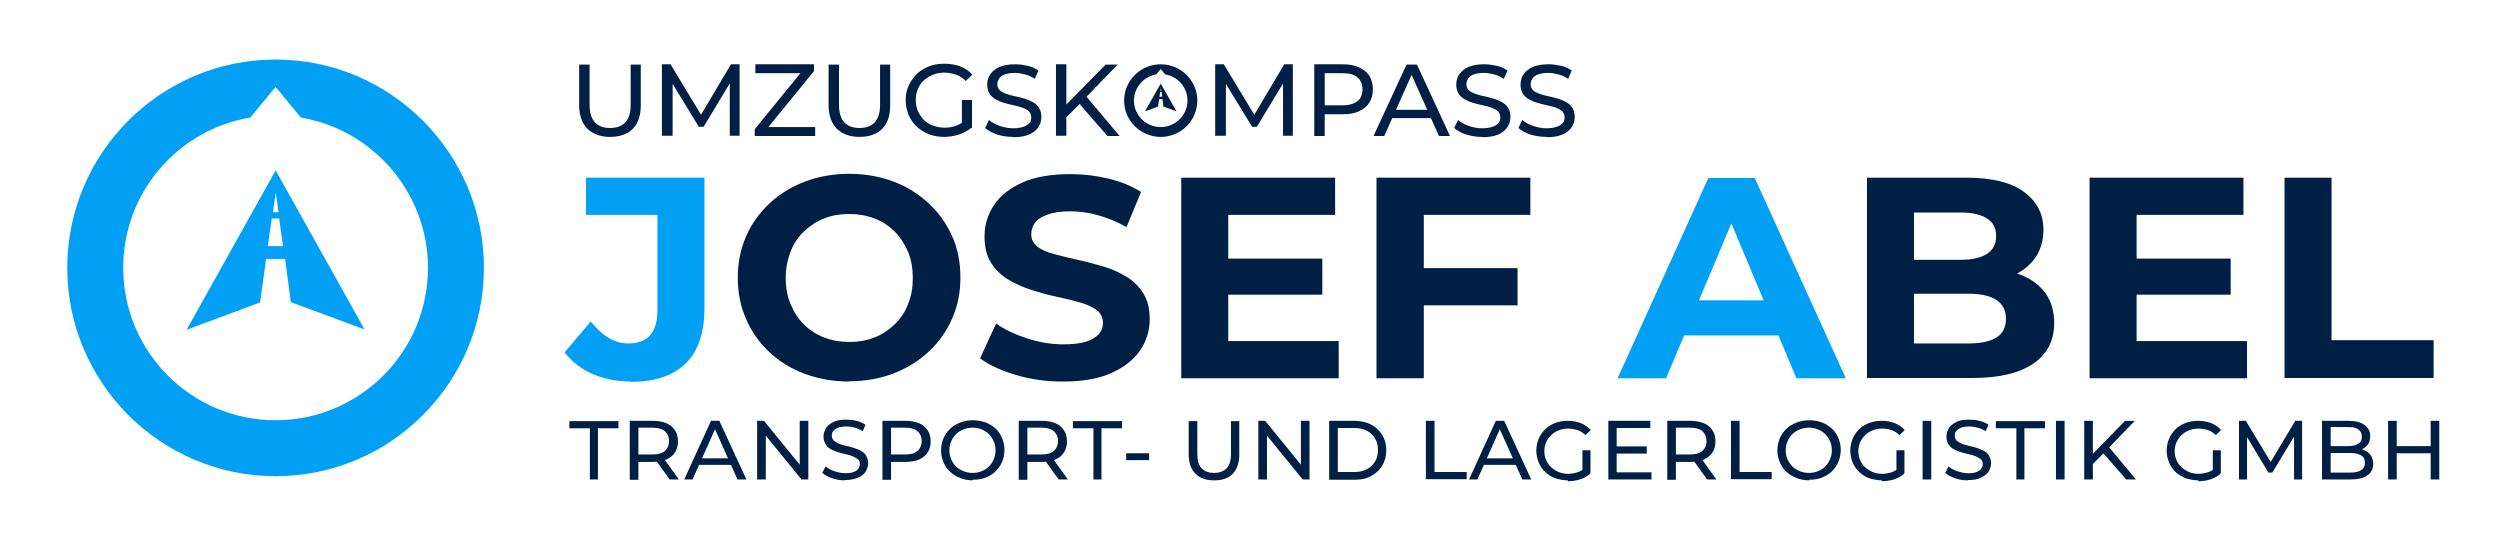 <?xml version="1.0" encoding="UTF-8"?>
<svg id="Layer_1" data-name="Layer 1" xmlns="http://www.w3.org/2000/svg" viewBox="0 0 84 18">
  <defs>
    <style>
      .cls-1, .cls-2 {
        fill: #001f44;
      }

      .cls-2, .cls-3 {
        fill-rule: evenodd;
      }

      .cls-4, .cls-3 {
        fill: #01a0f4;
      }
    </style>
  </defs>
  <g>
    <path class="cls-4" d="M9.26,2c-3.86,0-7,3.14-7,7s3.14,7,7,7,7-3.14,7-7S13.12,2,9.26,2h0Zm0,12.12c-2.83,0-5.12-2.3-5.12-5.12,0-2.54,1.85-4.65,4.27-5.05l.85-1.03,.85,1.03c2.42,.41,4.27,2.52,4.27,5.05,0,2.83-2.3,5.12-5.12,5.12Z"/>
    <path class="cls-3" d="M9.26,5.73h0l-2.99,5.35,2.47-.92,.2-1.46h.64l.19,1.45,2.48,.92-2.99-5.35h0Zm0,.71l.1,.69h-.19l.1-.69Zm-.05,1.83h-.21l.13-.93h.25l.13,.93h-.31Z"/>
  </g>
  <g>
    <g>
      <path class="cls-1" d="M20.5,4.6c-.32,0-.57-.09-.76-.27-.18-.18-.28-.45-.28-.79v-1.37h.35v1.35c0,.27,.06,.46,.18,.59s.29,.19,.51,.19,.39-.06,.51-.19c.12-.12,.18-.32,.18-.59v-1.35h.34v1.37c0,.35-.09,.61-.27,.79s-.44,.27-.76,.27h0Z"/>
      <path class="cls-1" d="M22.24,4.57V2.16h.29l1.1,1.82h-.15l1.08-1.82h.29v2.4s-.33,0-.33,0v-1.89s.08,0,.08,0l-.96,1.59h-.16l-.97-1.59h.09v1.89h-.33Z"/>
      <path class="cls-1" d="M25.36,4.57v-.23l1.64-2.01,.04,.13h-1.66v-.3h1.97v.23l-1.64,2.01-.04-.13h1.72v.3h-2.04Z"/>
      <path class="cls-1" d="M28.88,4.6c-.32,0-.57-.09-.76-.27-.18-.18-.28-.45-.28-.79v-1.37h.35v1.35c0,.27,.06,.46,.18,.59s.29,.19,.51,.19,.39-.06,.51-.19,.18-.32,.18-.59v-1.35h.34v1.37c0,.35-.09,.61-.27,.79-.18,.18-.44,.27-.76,.27h0Z"/>
      <path class="cls-1" d="M31.73,4.6c-.19,0-.36-.03-.52-.09-.16-.06-.29-.15-.41-.26-.12-.11-.21-.24-.27-.39s-.1-.31-.1-.49,.03-.34,.1-.49,.16-.28,.27-.39,.26-.2,.41-.26,.33-.09,.52-.09,.37,.03,.53,.09,.3,.15,.41,.28l-.22,.21c-.1-.1-.21-.17-.33-.21-.12-.04-.24-.07-.38-.07s-.27,.02-.39,.07-.22,.11-.31,.19-.15,.18-.2,.29c-.05,.11-.07,.24-.07,.37s.02,.25,.07,.37c.05,.11,.12,.21,.2,.3,.09,.08,.19,.15,.31,.19s.25,.07,.39,.07c.13,0,.26-.02,.37-.06,.12-.04,.23-.11,.33-.2l.2,.26c-.12,.1-.26,.18-.42,.23-.16,.05-.33,.08-.5,.08h0Zm.59-.35v-.89h.34v.94l-.34-.04Z"/>
      <path class="cls-1" d="M34.03,4.6c-.19,0-.36-.03-.53-.08-.17-.06-.3-.13-.4-.22l.13-.27c.09,.08,.21,.15,.36,.2s.29,.08,.45,.08c.14,0,.26-.02,.35-.05,.09-.03,.15-.08,.2-.13s.06-.12,.06-.19c0-.08-.03-.15-.08-.2-.05-.05-.13-.09-.21-.12-.09-.03-.18-.06-.29-.08-.11-.02-.21-.05-.32-.08s-.2-.07-.29-.12-.16-.11-.21-.19c-.05-.08-.08-.19-.08-.31s.03-.24,.1-.34,.17-.19,.31-.25,.31-.09,.53-.09c.14,0,.28,.02,.42,.05s.26,.09,.36,.16l-.12,.28c-.11-.07-.21-.12-.33-.15-.12-.03-.23-.05-.34-.05-.14,0-.25,.02-.34,.05-.09,.03-.15,.08-.19,.14-.04,.06-.06,.12-.06,.19,0,.08,.03,.15,.08,.2,.05,.05,.13,.09,.21,.12s.18,.06,.29,.08c.11,.02,.21,.05,.32,.08s.2,.07,.29,.12c.09,.05,.16,.11,.21,.19,.05,.08,.08,.18,.08,.31s-.03,.23-.1,.34c-.07,.1-.17,.19-.31,.25s-.32,.09-.53,.09h0Z"/>
      <path class="cls-1" d="M35.48,4.57V2.16h.35v2.4h-.35Zm.31-.58l-.02-.42,1.38-1.4h.4l-1.07,1.11-.2,.21-.5,.5h0Zm1.42,.58l-1-1.15,.23-.25,1.18,1.4h-.41Z"/>
      <path class="cls-1" d="M40.83,4.57V2.16h.29l1.1,1.82h-.15l1.08-1.82h.29v2.4s-.33,0-.33,0v-1.89s.08,0,.08,0l-.96,1.59h-.16l-.97-1.59h.09v1.89h-.33Z"/>
      <path class="cls-1" d="M44.16,4.57V2.16h.95c.21,0,.4,.03,.55,.1,.15,.07,.27,.16,.35,.29,.08,.13,.12,.28,.12,.45s-.04,.32-.12,.45-.2,.22-.35,.29c-.15,.07-.33,.1-.55,.1h-.76l.16-.16v.89h-.35Zm.35-.86l-.16-.17h.75c.22,0,.39-.05,.51-.14,.12-.09,.17-.23,.17-.4s-.06-.3-.17-.4-.28-.14-.51-.14h-.75l.16-.17v1.42h0Z"/>
      <path class="cls-1" d="M46.15,4.57l1.11-2.4h.35l1.11,2.4h-.37l-.99-2.21h.14l-.99,2.21h-.36Zm.47-.6l.09-.28h1.37l.1,.28h-1.57Z"/>
      <path class="cls-1" d="M49.79,4.6c-.19,0-.36-.03-.53-.08-.17-.06-.3-.13-.4-.22l.13-.27c.09,.08,.21,.15,.36,.2s.29,.08,.45,.08c.14,0,.26-.02,.35-.05,.09-.03,.15-.08,.2-.13s.06-.12,.06-.19c0-.08-.03-.15-.08-.2-.05-.05-.13-.09-.21-.12-.09-.03-.18-.06-.29-.08-.11-.02-.21-.05-.32-.08s-.2-.07-.29-.12-.16-.11-.21-.19c-.05-.08-.08-.19-.08-.31s.03-.24,.1-.34,.17-.19,.31-.25,.31-.09,.53-.09c.14,0,.28,.02,.42,.05s.26,.09,.36,.16l-.12,.28c-.11-.07-.21-.12-.33-.15-.12-.03-.23-.05-.34-.05-.14,0-.25,.02-.34,.05-.09,.03-.15,.08-.19,.14-.04,.06-.06,.12-.06,.19,0,.08,.03,.15,.08,.2,.05,.05,.13,.09,.21,.12s.18,.06,.29,.08c.11,.02,.21,.05,.32,.08s.2,.07,.29,.12c.09,.05,.16,.11,.21,.19,.05,.08,.08,.18,.08,.31s-.03,.23-.1,.34c-.07,.1-.17,.19-.31,.25s-.32,.09-.53,.09h0Z"/>
      <path class="cls-1" d="M51.95,4.6c-.19,0-.36-.03-.53-.08-.17-.06-.3-.13-.4-.22l.13-.27c.09,.08,.21,.15,.36,.2s.29,.08,.45,.08c.14,0,.26-.02,.35-.05,.09-.03,.15-.08,.2-.13s.06-.12,.06-.19c0-.08-.03-.15-.08-.2-.05-.05-.13-.09-.21-.12-.09-.03-.18-.06-.29-.08-.11-.02-.21-.05-.32-.08s-.2-.07-.29-.12-.16-.11-.21-.19c-.05-.08-.08-.19-.08-.31s.03-.24,.1-.34,.17-.19,.31-.25,.31-.09,.53-.09c.14,0,.28,.02,.42,.05s.26,.09,.36,.16l-.12,.28c-.11-.07-.21-.12-.33-.15-.12-.03-.23-.05-.34-.05-.14,0-.25,.02-.34,.05-.09,.03-.15,.08-.19,.14-.04,.06-.06,.12-.06,.19,0,.08,.03,.15,.08,.2,.05,.05,.13,.09,.21,.12s.18,.06,.29,.08c.11,.02,.21,.05,.32,.08s.2,.07,.29,.12c.09,.05,.16,.11,.21,.19,.05,.08,.08,.18,.08,.31s-.03,.23-.1,.34c-.07,.1-.17,.19-.31,.25s-.32,.09-.53,.09h0Z"/>
      <path class="cls-4" d="M21.19,12.82c-.46,0-.89-.09-1.27-.25-.39-.17-.7-.41-.95-.73l.88-1.04c.19,.24,.39,.43,.6,.55,.21,.13,.43,.19,.67,.19,.64,0,.97-.37,.97-1.12v-3.2h-2.4v-1.25h3.98v4.37c0,.83-.21,1.46-.63,1.87s-1.03,.62-1.84,.62h0Z"/>
      <path class="cls-1" d="M28.54,12.82c-.54,0-1.04-.09-1.5-.26s-.86-.42-1.19-.73-.6-.68-.78-1.11c-.19-.42-.28-.89-.28-1.39s.09-.96,.28-1.39c.18-.42,.45-.79,.79-1.11s.74-.56,1.19-.73,.95-.26,1.48-.26,1.04,.09,1.49,.26,.85,.42,1.18,.73c.34,.31,.6,.68,.79,1.1,.19,.42,.28,.88,.28,1.39s-.09,.96-.28,1.39-.45,.79-.79,1.11-.73,.55-1.18,.73c-.45,.17-.95,.26-1.48,.26h0Zm0-1.33c.31,0,.59-.05,.84-.15,.26-.1,.48-.25,.68-.44s.35-.42,.45-.68c.11-.26,.16-.56,.16-.88s-.05-.61-.16-.88c-.11-.26-.26-.49-.45-.68-.19-.19-.42-.34-.68-.44-.26-.1-.54-.15-.85-.15s-.59,.05-.84,.15c-.26,.1-.48,.25-.68,.44s-.35,.42-.45,.68-.16,.56-.16,.88,.05,.6,.16,.87,.26,.5,.45,.69c.19,.19,.42,.34,.68,.44,.26,.1,.54,.15,.85,.15h0Z"/>
      <path class="cls-1" d="M35.71,12.82c-.55,0-1.07-.07-1.57-.22s-.9-.33-1.21-.56l.54-1.17c.29,.21,.64,.37,1.04,.5,.4,.13,.81,.2,1.22,.2,.31,0,.57-.03,.76-.09,.19-.06,.33-.15,.43-.25,.09-.11,.14-.23,.14-.38,0-.18-.07-.32-.21-.43-.14-.11-.33-.19-.57-.26s-.49-.13-.78-.19c-.28-.06-.57-.14-.85-.23-.28-.09-.54-.21-.78-.35-.23-.14-.43-.33-.57-.56-.15-.23-.22-.53-.22-.89,0-.38,.11-.74,.32-1.05,.21-.32,.53-.57,.96-.76,.43-.19,.96-.28,1.61-.28,.43,0,.85,.05,1.27,.15,.42,.1,.78,.25,1.1,.45l-.49,1.18c-.32-.18-.64-.31-.96-.4-.32-.09-.63-.13-.94-.13s-.56,.04-.75,.11c-.2,.07-.34,.16-.42,.27-.08,.11-.13,.24-.13,.39,0,.17,.07,.31,.21,.42,.14,.11,.33,.19,.57,.25,.23,.06,.49,.13,.78,.19,.28,.06,.57,.14,.85,.22,.28,.08,.54,.2,.78,.34,.23,.14,.43,.33,.57,.56,.15,.23,.22,.52,.22,.88,0,.38-.11,.73-.32,1.04-.21,.31-.54,.57-.96,.76s-.96,.29-1.62,.29h0Z"/>
      <path class="cls-1" d="M41.26,11.46h3.72v1.25h-5.29V5.97h5.17v1.25h-3.59v4.23h0Zm-.12-2.77h3.29v1.21h-3.29v-1.21Z"/>
      <path class="cls-1" d="M47.83,12.71h-1.58V5.97h5.17v1.25h-3.58v5.48Zm-.12-3.7h3.28v1.25h-3.28v-1.25Z"/>
      <path class="cls-4" d="M54.35,12.71l3.05-6.73h1.56l3.06,6.73h-1.66l-2.5-5.95h.63l-2.51,5.95h-1.62Zm1.52-1.44l.42-1.18h3.52l.43,1.18h-4.37Z"/>
      <path class="cls-1" d="M62.73,12.71V5.97h3.34c.86,0,1.51,.16,1.94,.48s.65,.74,.65,1.27c0,.35-.09,.66-.26,.92-.18,.26-.42,.46-.72,.6s-.66,.21-1.05,.21l.19-.4c.43,0,.81,.07,1.14,.21,.33,.14,.59,.34,.78,.61s.28,.6,.28,.99c0,.58-.23,1.03-.69,1.35-.46,.32-1.14,.49-2.04,.49h-3.54Zm1.57-1.17h1.85c.41,0,.72-.07,.93-.2,.21-.13,.32-.34,.32-.63s-.11-.49-.32-.63c-.21-.14-.52-.21-.93-.21h-1.96v-1.14h1.69c.38,0,.68-.07,.88-.2,.21-.13,.31-.33,.31-.6s-.1-.46-.31-.59c-.2-.13-.5-.2-.88-.2h-1.57v4.39h0Z"/>
      <path class="cls-1" d="M71.78,11.46h3.72v1.25h-5.29V5.97h5.17v1.25h-3.59v4.23h0Zm-.12-2.77h3.29v1.21h-3.29v-1.21Z"/>
      <path class="cls-1" d="M76.76,12.71V5.97h1.58v5.46h3.43v1.27h-5.01Z"/>
      <path class="cls-1" d="M19.82,16.11v-1.72h-.69v-.24h1.65v.24h-.69v1.72h-.28Z"/>
      <path class="cls-1" d="M21.16,16.11v-1.97h.78c.18,0,.32,.03,.45,.08,.12,.05,.22,.13,.29,.24,.07,.1,.1,.23,.1,.37s-.03,.26-.1,.37-.16,.18-.29,.24c-.12,.05-.27,.08-.45,.08h-.62l.13-.13v.73h-.29Zm.29-.7l-.13-.14h.61c.18,0,.32-.04,.41-.12s.14-.19,.14-.33-.05-.25-.14-.33-.23-.12-.41-.12h-.61l.13-.14v1.16h0Zm1.05,.7l-.51-.71h.31l.51,.71h-.31Z"/>
      <path class="cls-1" d="M22.99,16.11l.9-1.97h.28l.91,1.97h-.3l-.81-1.81h.11l-.81,1.81h-.29Zm.38-.49l.08-.22h1.13l.08,.22h-1.28Z"/>
      <path class="cls-1" d="M25.44,16.11v-1.97h.23l1.32,1.62h-.12v-1.62h.29v1.97h-.23l-1.32-1.62h.12v1.62h-.29Z"/>
      <path class="cls-1" d="M28.4,16.14c-.15,0-.3-.02-.44-.07s-.25-.11-.33-.18l.11-.22c.08,.07,.17,.12,.29,.16,.12,.04,.24,.07,.37,.07,.12,0,.21-.01,.28-.04s.13-.06,.16-.11c.03-.05,.05-.1,.05-.16,0-.07-.02-.12-.07-.16-.05-.04-.1-.07-.17-.1s-.15-.05-.24-.07-.17-.04-.26-.07-.17-.06-.24-.1c-.07-.04-.13-.09-.17-.16s-.07-.15-.07-.26,.03-.19,.08-.28,.14-.15,.25-.21,.26-.08,.43-.08c.12,0,.23,.01,.35,.04,.11,.03,.21,.07,.3,.13l-.09,.22c-.09-.06-.18-.1-.27-.12-.09-.03-.19-.04-.28-.04-.11,0-.2,.01-.28,.04-.07,.03-.12,.07-.16,.11s-.05,.1-.05,.16c0,.07,.02,.12,.07,.17,.05,.04,.1,.07,.17,.1s.15,.05,.24,.07c.09,.02,.17,.04,.26,.07s.17,.06,.24,.1c.07,.04,.13,.09,.17,.16s.07,.15,.07,.25-.03,.19-.08,.28-.14,.15-.26,.21c-.12,.05-.26,.08-.44,.08h0Z"/>
      <path class="cls-1" d="M29.65,16.11v-1.97h.78c.18,0,.32,.03,.45,.08,.12,.05,.22,.13,.29,.24s.1,.23,.1,.37-.03,.26-.1,.37-.16,.18-.29,.24c-.12,.05-.27,.08-.45,.08h-.62l.13-.13v.73h-.29Zm.29-.7l-.13-.14h.61c.18,0,.32-.04,.41-.12s.14-.19,.14-.33-.05-.25-.14-.33-.23-.12-.41-.12h-.61l.13-.14v1.16h0Z"/>
      <path class="cls-1" d="M32.68,16.14c-.15,0-.29-.03-.42-.08s-.24-.12-.34-.21-.17-.2-.22-.32-.08-.25-.08-.4,.03-.28,.08-.4,.13-.23,.22-.32c.09-.09,.21-.16,.34-.21s.27-.08,.43-.08,.29,.03,.42,.07c.13,.05,.24,.12,.34,.21,.1,.09,.17,.2,.22,.32,.05,.12,.08,.26,.08,.4s-.03,.28-.08,.4c-.05,.12-.13,.23-.22,.32s-.21,.16-.34,.21c-.13,.05-.27,.07-.42,.07h0Zm0-.25c.11,0,.21-.02,.31-.06,.09-.04,.18-.09,.24-.16,.07-.07,.12-.15,.16-.24,.04-.09,.06-.19,.06-.3s-.02-.21-.06-.3-.09-.17-.16-.24-.15-.12-.24-.16-.2-.06-.31-.06-.21,.02-.31,.06-.18,.09-.25,.16c-.07,.07-.12,.15-.16,.24s-.06,.19-.06,.3,.02,.21,.06,.3,.09,.17,.16,.24,.15,.12,.25,.16c.09,.04,.2,.06,.31,.06Z"/>
      <path class="cls-1" d="M34.23,16.11v-1.97h.78c.18,0,.32,.03,.45,.08,.12,.05,.22,.13,.29,.24s.1,.23,.1,.37-.03,.26-.1,.37-.16,.18-.29,.24-.27,.08-.45,.08h-.62l.13-.13v.73h-.29Zm.29-.7l-.13-.14h.61c.18,0,.32-.04,.41-.12s.14-.19,.14-.33-.05-.25-.14-.33-.23-.12-.41-.12h-.61l.13-.14v1.16h0Zm1.05,.7l-.51-.71h.31l.51,.71h-.31Z"/>
      <path class="cls-1" d="M36.74,16.11v-1.72h-.69v-.24h1.65v.24h-.69v1.72h-.28Z"/>
      <path class="cls-1" d="M37.84,15.46v-.23h.77v.23h-.77Z"/>
      <path class="cls-1" d="M40.79,16.14c-.26,0-.47-.07-.62-.22s-.23-.36-.23-.65v-1.12h.29v1.11c0,.22,.05,.38,.15,.48,.1,.1,.24,.15,.41,.15s.32-.05,.42-.15c.1-.1,.15-.26,.15-.48v-1.11h.28v1.12c0,.29-.08,.5-.22,.65s-.36,.22-.62,.22h0Z"/>
      <path class="cls-1" d="M42.28,16.11v-1.97h.23l1.32,1.62h-.12v-1.62h.29v1.97h-.23l-1.32-1.62h.12v1.62h-.29Z"/>
      <path class="cls-1" d="M44.66,16.11v-1.97h.84c.21,0,.4,.04,.56,.12s.29,.2,.38,.35,.14,.32,.14,.52-.05,.37-.14,.52-.22,.26-.38,.35-.35,.12-.56,.12h-.84Zm.29-.25h.54c.17,0,.31-.03,.43-.09s.21-.15,.28-.26c.07-.11,.1-.24,.1-.39s-.03-.28-.1-.39c-.07-.11-.16-.2-.28-.26-.12-.06-.26-.09-.43-.09h-.54v1.48h0Z"/>
      <path class="cls-1" d="M47.91,16.11v-1.97h.29v1.72h1.08v.24h-1.37Z"/>
      <path class="cls-1" d="M49.36,16.11l.9-1.97h.28l.91,1.97h-.3l-.81-1.81h.11l-.81,1.81h-.29Zm.38-.49l.08-.22h1.13l.08,.22h-1.28Z"/>
      <path class="cls-1" d="M52.69,16.14c-.15,0-.3-.03-.43-.07s-.24-.12-.34-.21-.17-.2-.22-.32-.08-.26-.08-.4,.03-.28,.08-.4,.13-.23,.22-.32,.21-.16,.34-.21,.27-.07,.43-.07,.3,.03,.43,.08c.13,.05,.24,.13,.33,.23l-.18,.17c-.08-.08-.17-.14-.27-.17s-.2-.05-.31-.05-.22,.02-.32,.06c-.1,.04-.18,.09-.25,.16-.07,.07-.13,.15-.17,.24-.04,.09-.06,.19-.06,.3s.02,.21,.06,.3c.04,.09,.09,.17,.17,.24s.16,.12,.25,.16c.1,.04,.2,.06,.32,.06,.11,0,.21-.02,.31-.05s.19-.09,.27-.16l.16,.21c-.1,.08-.21,.15-.35,.19-.13,.04-.27,.06-.41,.06h0Zm.48-.28v-.73h.27v.77l-.27-.04Z"/>
      <path class="cls-1" d="M54.33,15.87h1.16v.24h-1.45v-1.97h1.41v.24h-1.13v1.48h0Zm-.03-.87h1.03v.24h-1.03v-.24Z"/>
      <path class="cls-1" d="M56.02,16.11v-1.97h.78c.18,0,.32,.03,.45,.08,.12,.05,.22,.13,.29,.24s.1,.23,.1,.37-.03,.26-.1,.37-.16,.18-.29,.24-.27,.08-.45,.08h-.62l.13-.13v.73h-.29Zm.29-.7l-.13-.14h.61c.18,0,.32-.04,.41-.12s.14-.19,.14-.33-.05-.25-.14-.33-.23-.12-.41-.12h-.61l.13-.14v1.16h0Zm1.05,.7l-.51-.71h.31l.51,.71h-.31Z"/>
      <path class="cls-1" d="M58.16,16.11v-1.97h.29v1.72h1.08v.24h-1.37Z"/>
      <path class="cls-1" d="M60.78,16.14c-.15,0-.29-.03-.42-.08s-.24-.12-.34-.21-.17-.2-.22-.32c-.05-.12-.08-.25-.08-.4s.03-.28,.08-.4c.05-.12,.13-.23,.22-.32,.09-.09,.21-.16,.34-.21s.27-.08,.43-.08,.29,.03,.42,.07c.13,.05,.24,.12,.34,.21,.1,.09,.17,.2,.22,.32s.08,.26,.08,.4-.03,.28-.08,.4-.13,.23-.22,.32c-.1,.09-.21,.16-.34,.21-.13,.05-.27,.07-.42,.07h0Zm0-.25c.11,0,.21-.02,.31-.06,.09-.04,.18-.09,.24-.16,.07-.07,.12-.15,.16-.24,.04-.09,.06-.19,.06-.3s-.02-.21-.06-.3-.09-.17-.16-.24-.15-.12-.24-.16c-.09-.04-.2-.06-.31-.06s-.21,.02-.31,.06-.18,.09-.25,.16c-.07,.07-.12,.15-.16,.24s-.06,.19-.06,.3,.02,.21,.06,.3,.09,.17,.16,.24,.15,.12,.25,.16c.09,.04,.2,.06,.31,.06Z"/>
      <path class="cls-1" d="M63.24,16.14c-.15,0-.3-.03-.43-.07s-.24-.12-.34-.21-.17-.2-.22-.32c-.05-.12-.08-.26-.08-.4s.03-.28,.08-.4c.05-.12,.13-.23,.22-.32s.21-.16,.34-.21,.27-.07,.43-.07,.3,.03,.43,.08c.13,.05,.24,.13,.33,.23l-.18,.17c-.08-.08-.17-.14-.27-.17s-.2-.05-.31-.05-.22,.02-.32,.06c-.1,.04-.18,.09-.25,.16-.07,.07-.13,.15-.17,.24s-.06,.19-.06,.3,.02,.21,.06,.3c.04,.09,.09,.17,.17,.24s.16,.12,.25,.16c.1,.04,.2,.06,.32,.06,.11,0,.21-.02,.31-.05s.19-.09,.27-.16l.16,.21c-.1,.08-.21,.15-.35,.19-.13,.04-.27,.06-.41,.06h0Zm.48-.28v-.73h.27v.77l-.27-.04Z"/>
      <path class="cls-1" d="M64.6,16.11v-1.97h.29v1.97h-.29Z"/>
      <path class="cls-1" d="M66.13,16.14c-.15,0-.3-.02-.44-.07s-.25-.11-.33-.18l.11-.22c.08,.07,.17,.12,.29,.16s.24,.07,.37,.07c.12,0,.21-.01,.28-.04s.13-.06,.16-.11c.03-.05,.05-.1,.05-.16,0-.07-.02-.12-.07-.16s-.1-.07-.17-.1c-.07-.03-.15-.05-.24-.07s-.17-.04-.26-.07-.17-.06-.24-.1c-.07-.04-.13-.09-.17-.16s-.07-.15-.07-.26,.03-.19,.08-.28c.05-.09,.14-.15,.25-.21s.26-.08,.43-.08c.12,0,.23,.01,.35,.04s.21,.07,.3,.13l-.09,.22c-.09-.06-.18-.1-.27-.12s-.19-.04-.28-.04c-.11,0-.2,.01-.28,.04-.07,.03-.12,.07-.16,.11s-.05,.1-.05,.16c0,.07,.02,.12,.07,.17,.05,.04,.1,.07,.17,.1s.15,.05,.24,.07c.09,.02,.17,.04,.26,.07s.17,.06,.24,.1c.07,.04,.13,.09,.17,.16,.04,.07,.07,.15,.07,.25s-.03,.19-.08,.28-.14,.15-.26,.21-.26,.08-.44,.08h0Z"/>
      <path class="cls-1" d="M67.75,16.11v-1.72h-.69v-.24h1.65v.24h-.69v1.72h-.28Z"/>
      <path class="cls-1" d="M69.08,16.11v-1.97h.29v1.97h-.29Z"/>
      <path class="cls-1" d="M70.03,16.11v-1.97h.29v1.97h-.29Zm.25-.48v-.34s1.12-1.15,1.12-1.15h.33l-.88,.91-.16,.17-.41,.41h0Zm1.16,.48l-.82-.94,.19-.21,.96,1.15h-.33Z"/>
      <path class="cls-1" d="M73.87,16.14c-.15,0-.3-.03-.43-.07-.13-.05-.24-.12-.34-.21s-.17-.2-.22-.32c-.05-.12-.08-.26-.08-.4s.03-.28,.08-.4c.05-.12,.13-.23,.22-.32s.21-.16,.34-.21,.27-.07,.43-.07,.3,.03,.43,.08c.13,.05,.24,.13,.33,.23l-.18,.17c-.08-.08-.17-.14-.27-.17s-.2-.05-.31-.05-.22,.02-.32,.06c-.1,.04-.18,.09-.25,.16-.07,.07-.13,.15-.17,.24s-.06,.19-.06,.3,.02,.21,.06,.3c.04,.09,.09,.17,.17,.24s.16,.12,.25,.16c.1,.04,.2,.06,.32,.06,.11,0,.21-.02,.31-.05s.19-.09,.27-.16l.16,.21c-.1,.08-.21,.15-.35,.19-.13,.04-.27,.06-.41,.06h0Zm.48-.28v-.73h.27v.77l-.27-.04Z"/>
      <path class="cls-1" d="M75.23,16.11v-1.97h.23l.9,1.49h-.13l.89-1.49h.23v1.97s-.27,0-.27,0v-1.54s.06,0,.06,0l-.79,1.31h-.13l-.79-1.31h.07v1.54h-.28Z"/>
      <path class="cls-1" d="M78.02,16.11v-1.97h.9c.23,0,.41,.05,.53,.14,.12,.09,.19,.21,.19,.37,0,.11-.02,.2-.07,.27-.05,.07-.11,.13-.2,.17-.08,.04-.17,.06-.27,.06l.05-.08c.11,0,.21,.02,.3,.06s.16,.1,.21,.17c.05,.08,.08,.17,.08,.28,0,.17-.06,.3-.19,.39-.13,.09-.32,.14-.57,.14h-.95Zm.29-.23h.66c.16,0,.28-.03,.36-.08,.08-.05,.13-.13,.13-.25s-.04-.2-.13-.25-.2-.08-.36-.08h-.68v-.23h.61c.14,0,.26-.03,.34-.08s.12-.13,.12-.24-.04-.18-.12-.24-.19-.08-.34-.08h-.59v1.51h0Z"/>
      <path class="cls-1" d="M80.53,16.11h-.29v-1.97h.29v1.97Zm1.17-.88h-1.2v-.24h1.2v.24Zm-.03-1.09h.29v1.97h-.29v-1.97h0Z"/>
    </g>
    <g>
      <path class="cls-1" d="M39,2.16c-.68,0-1.23,.55-1.23,1.22s.55,1.22,1.23,1.22,1.23-.55,1.23-1.22-.55-1.22-1.23-1.22Zm0,2.11c-.5,0-.9-.4-.9-.89,0-.44,.33-.81,.75-.88l.15-.18,.15,.18c.43,.07,.75,.44,.75,.88,0,.49-.41,.89-.9,.89h0Z"/>
      <path class="cls-2" d="M39,2.81h0l-.53,.93,.44-.16,.04-.25h.11l.03,.25,.44,.16-.53-.93h0Zm0,.12l.02,.12h-.03l.02-.12h0Zm0,.32h-.04l.02-.16h.05l.02,.16h-.05Z"/>
    </g>
  </g>
</svg>